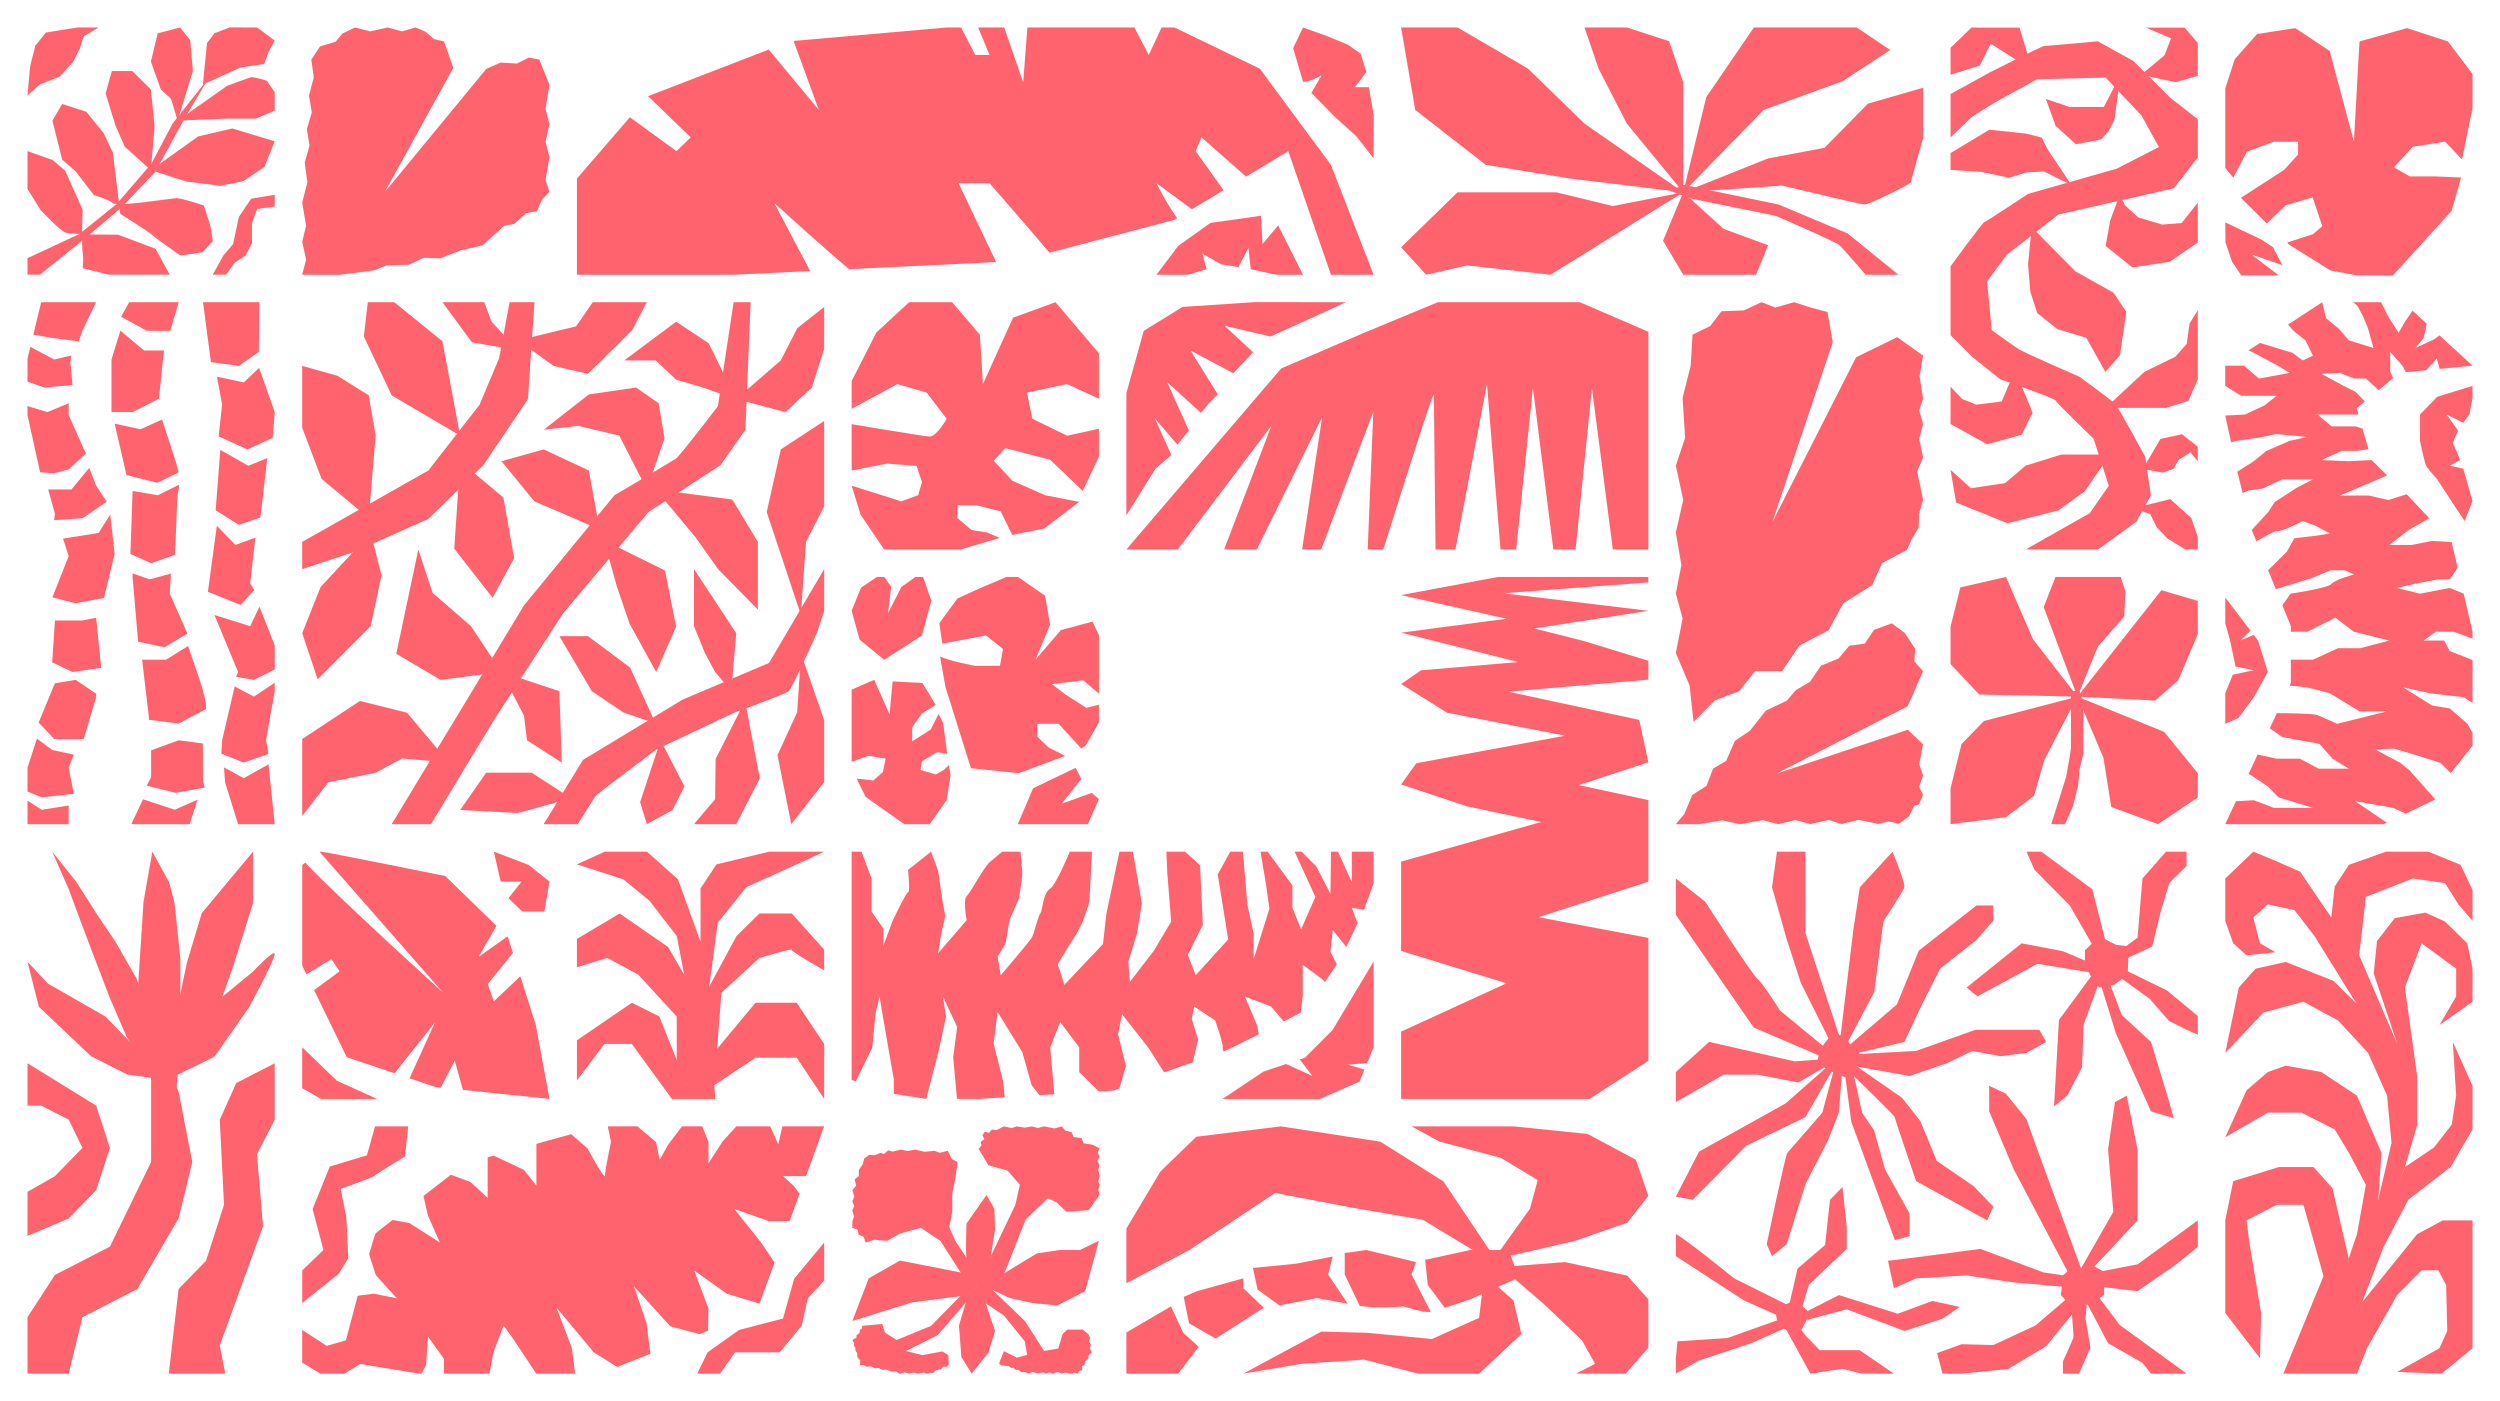 <?xml version="1.0" encoding="UTF-8"?>
<svg id="Coral" xmlns="http://www.w3.org/2000/svg" viewBox="0 0 4550 2550">
  <defs>
    <style>
      .cls-1 {
        fill: #ff646e;
        stroke-width: 0px;
      }
    </style>
  </defs>
  <path class="cls-1" d="M1942.28,793l-63.43-30.81-9.83-47.75,73.03-15.45,57.95,26.75v-82.86l-79.01-92.88-77.25,28.2-54.87,120.92-5.52-90.02-50.56-59.1h-78.19l-59.45,54.89-45.15,88.53v50.54l83.07-44.96,53.37,15.45,36.52,47.75s-18.26,32.3-30.9,32.3c-8.59,0-142.06-22.53-142.06-22.53v84.34l64.14-12.5,54.04,4.06,9.83,29.49-7.02,23.88-30.9,11.24-35.11-11.24-54.98-17.28,16.35,52.91,42.76,63.13h139.17l71.26-21.06-23.03-9.87-28.07-4.42-26.12-21.73.31-23.43h33.75l44.9,11.24,20.86,42.87,58.14-11.64,63.78-48.57-62.02-12.05-59.57-26.4-33.83-36.29,20.59-23.1,82.14,21.28,59.18,56.57,29.45-62.03v-51.06l-57.72,12.68Z"/>
  <path class="cls-1" d="M2875.27,550h-258.47s-125.49,52.08-135.59,56.29c-10.1,4.21-149.45,64.24-149.45,64.24l-281.76,329.46h93.55l170.33-225-85.96,225h59.55l118.73-240.62-36.34,240.62h34.79l94.72-250.48-10.19,250.48h28.45c36.47-116.42,91.96-291.64,91.96-281.35,0,8.76,1.58,156.96,3.05,281.35h36.21l57.38-301.01,24.71,301.01h28.6l30.36-293.99,37.12,293.99h40.58l29.73-293.63,38.06,293.63h64.62v-396.18l-124.73-53.82Z"/>
  <polygon class="cls-1" points="2101.84 761.55 2142.86 809.28 2163.89 783.67 2124.2 695.48 2185.63 751.36 2200.5 733.54 2216.52 717.94 2166.75 637.9 2244.48 679.36 2280.59 641.08 2228.78 592.95 2312.22 612.43 2449.91 550 2282.48 549.89 2152.33 558.54 2081.65 602.08 2050 715.24 2050 937.84 2103.25 852.73 2131.86 828.22 2101.84 761.55"/>
  <path class="cls-1" d="M1587.71,1906.28l5.77-61.8,7.23-30.9,15.85,92.7,10.12,57.58v26.83l59.01,9.3,21.75-83.19,14.42-66.71-5.77-36.52,25.96,55.48-7.21,55.48,6.85,75.46h40.79l46.22-2.86-2.99-29.07-17.31-68.82,7.21-57.58,44.88,73.03,17.14,60.39,14.09,18.15,27.1-1.67-7.3-85.3,18.03-46.35,34.62,46.35v44.99l35.76,35.3,26.45-1.63s4.06-1.48,10.97-3.98l11.92-40.96-14.42-57.58,7.21-36.52,47.6,60.39,29.03,45.44c18.4-6.55,36.82-13.05,52.37-18.42l9.48-41.75-11.54-37.24,4.33-22.47,38.25,25.28s15.12,42.13,13.68,49.16c-.3,1.45.4,4.23,1.68,7.72,15.16-7.07,39.42-19.19,64.12-31.73-1.04-6.4-1.92-11.42-2.33-13.21-1.44-6.32-23.08-55.48-23.08-55.48l47.6,18.26,23.2,27.21c12.56-6.47,23.42-12.09,30.91-15.97l3.59-29.49v-57.58l34.62,25.28,5.92,6.03,21.44-32.26-11.5-22.92,4.33-39.33,24.6,30.69,20.5-43.36-10.48-28.06,22.05,3.6,17.56-47.62v-58.05h-39.61v55.72s-25.14-55.72-25.14-55.72h-12.81l-1,76.79-25.49-49.63-27.02-27.16h-12.67l37.76,82.41-25.96,58.99-15.87-39.33v-40.73l-45.04-61.34h-13.01l9.3,54.88,6.92,48.82-28.85,92.47v-47.75l-11.2-51.97-8.12-96.45h-23.16l-22.7,41.44,19.03,118.22-59.14,65.3-14.42-37.21,27.41-54.77-5.09-108.14-27.28-24.82h-33.94l1.51,37.26,7.11,90.09-31.73,53.37-43.27,56.18-2.88-36.52,15.87-51.97,8.65-54.77-16.25-93.64h-24.47l-23.85,113.45-6.1,54.63-70.43,74.44s-10.35-35.11-11.79-36.52c-1.44-1.4,34.62-57.58,34.62-57.58l10.1-19.66s12.98-33.71,12.98-40.73c0-5.31,4.49-88.02,4.49-88.02h-40.39s-24.89,60.44-35.5,66.96c-13.7,8.43-13.7,39.33-18.03,44.94-4.33,5.62-11.54,37.92-15.87,44.94-4.33,7.02-56.25,68.11-56.25,68.11l-5.77-34.41s12.98-19.66,14.42-23.88c1.44-4.21,7.21-42.13,7.21-42.13l17.31-39.88s7.21-41.58,5.94-49.26c-.56-3.35-2-19.32-3.17-35.4h-33.47s-18.71,15.9-22.66,19.21c-10.1,8.43-34.62,54.77-41.83,61.8-7.21,7.02,0,43.54,0,43.54l-51.93,60.39,5.77-36.52,7.21-30.9-5.77-32.12-7.21-50.75-13.01-34.65-41.8,33.25s4.33,39.33,0,40.73-28.69,53.37-28.69,53.37l-16.03,43.54v-30.9l-21.64-30.9v-60.39l-18.27-48.7h-18.01v415.41l7.5,2.81,30.22-61.94Z"/>
  <polygon class="cls-1" points="1968.08 1417.67 1957.49 1397.46 1880.26 1434.66 1852.33 1500 1964.21 1500 1979.98 1500 2000 1454.24 1987 1443.08 1932.22 1462.75 1968.08 1417.67"/>
  <path class="cls-1" d="M1718,1401.06l-14.7,8.42-28.1-8.12,2.82-16.01,27.3-16.23,18.57,2.62-7.37-55.97c0-.2-8.26-16.41-8.26-16.41l-14.6,28.72-33.53,21.03v-25.51l17.53-24.9,25.3-15.77c-10.37-17.99-24.25-40.01-24.25-40.01l-54.04-2.73-5.73,59.93-27.78-62.91-41.15,17.94v131.34l30.36-10.93,31.41,5.13-4.83,24.27-17.42,15.53-30.59-3.56,16.56,33.53,70.35,49.55h46.35l30.77-44.12,7.02-44.77s-1.17-7.55-2.9-18.69l-9.08,8.64Z"/>
  <g>
    <path class="cls-1" d="M3686.75,1000l116.5-66.03,34.76-49.85-27.74-85.7s-67.41-64.89-68.82-69.22c-1.4-4.33-101.12-38.93-101.12-38.93l-50.56-40.38-39.76-39.84v-125.41s57.6-79.17,61.82-80.61c4.21-1.44,79.21-51.15,79.21-51.15l161.36-45.89,76.8-39.43-31.84-57.48-65.13-68.91-124.92,3.08-77.57,42.75-40.98,25.67-38.75,37.49v-79.02l71.49-39.42s94.63-47.93,98.84-47.93,97.58-8.64,97.58-8.64l64.77,35.84,67.31,67.04,50.01,39.05v69.41l-43.71,56.24-210.07,47.73-93.74,73.05-36.04,48.77,8.43,88.56s37.92,27.4,49.16,34.61c11.24,7.21,110.95,50.47,110.95,50.47,0,0,58.99,43.26,64.61,49.03,5.62,5.77,54.77,96.61,54.77,96.61l10.28,70.12-26.98,48.17-68.97,50.03-131.95.08Z"/>
    <path class="cls-1" d="M3550,278.57l70.66-42.52,67.41,7.21,28.09,7.21s8.43,18.75,12.64,24.51c4.21,5.77,41.34,62.01,41.34,62.01l-50.17-24.86-33.3,1.85-29.86,9.5-52.15-10.8-54.67-3.46v-30.66Z"/>
    <polygon class="cls-1" points="3867.48 373.76 3891.73 395.74 3935.27 408.72 3970.59 405.89 4000 368.83 4000 441.3 3948.72 476.49 3881 486.65 3832.21 447.78 3840.62 401.14 3858.02 353.92 3867.48 373.76"/>
    <polygon class="cls-1" points="3697.65 413.32 3777.14 493.76 3846.69 532.82 3869.87 567.61 3858.28 646.67 3831.79 676.93 3797.01 614.81 3744.02 598.88 3707.84 569.89 3695.16 530.97 3691.02 481.02 3697.65 413.32"/>
    <polygon class="cls-1" points="3832.21 742.36 3902.87 676.72 3959.23 649.09 3979.84 625.77 3984.89 589.06 4000 564.45 4000 690.28 3983.02 729.53 3942.41 742.36 3832.21 742.36"/>
    <path class="cls-1" d="M3657.65,696.36l-14.52,34.29-46.35,5.77-25.28-10.09-21.51-22.54v67.93l66.45,36.8,63.2-17.3s18.26-38.62,19.66-38.78c1.4-.16-25.28-62.16-25.28-62.16l-16.38,6.08Z"/>
    <polygon class="cls-1" points="3840.46 827.27 3751.46 827.27 3686.67 847.46 3649.25 879.25 3587 888.58 3550 855.07 3560.08 914.66 3653.46 952.23 3746.41 928.92 3794.17 894.16 3840.46 827.27"/>
    <polygon class="cls-1" points="3899.99 853.47 3931.89 798.91 3971.01 790.28 4000 813 4000 839.51 3986.57 823.1 3964.7 837.35 3956.29 852.89 3936.52 860.23 3899.99 853.47"/>
    <polygon class="cls-1" points="3896.83 136.06 3939.48 100.51 3951.26 69.75 3905.47 50.3 3976 50.21 4000 78.2 4000 138.08 3959.14 149.53 3896.83 136.06"/>
    <path class="cls-1" d="M3693.7,110.6l-18.26-60.39h-53.18c-1.46-.18-17.36.07-18.83.13l-15.07-.34-38.36,36.84v49.23l53.4-16.84,19.77-39.73,69.12,44.08,1.4-12.98"/>
    <polygon class="cls-1" points="3859.16 136.06 3829.01 194.67 3766.63 194.67 3723.33 179.99 3741.35 229.28 3778.1 262.44 3824.22 253.79 3837.74 238.72 3848.61 217.02 3859.16 136.06"/>
    <polygon class="cls-1" points="3882.17 925.26 3949.99 908.34 3962.78 920.03 3988.07 942.57 4000 977.32 4000 1000 3977.01 1000 3944.63 979.9 3925.37 959.88 3913.26 935.54 3882.17 925.26"/>
  </g>
  <path class="cls-1" d="M2000,1262.4v-106.39l-11.6-24.72-57.58,15.45-46.35,54.07,26.69-63.9-9.13-52.66-49.31-34.24h-20.92l-47.83,20.34-41.35,18.81-32.95,44.88,5.24,37.27,79.67-14.73,30.93,24.58-5.56,30.58h-45.58s-43.03-7.78-63.52-16.82l10,55.93,46.29,147.34,87.35,8.97,84.18-31.47-30.22-15.14-20.4-19.68v-23.48h38.79l40.86,44.81,8.05-4.89,24.24-42.42v-32.31l-22.98,5.63-37.07-23.63-25.48-19.49,56.99-6.92,28.54,24.26Z"/>
  <polygon class="cls-1" points="1666.16 1050 1640.67 1068.09 1616.13 1116.08 1621.99 1068.09 1609.19 1050 1595.97 1050 1567.06 1069.49 1550 1111.65 1564.53 1164.18 1609.19 1200.81 1678.01 1156.57 1695.04 1093.2 1680.05 1050 1666.16 1050"/>
  <polygon class="cls-1" points="3000 1059.93 3000 1050 2726.61 1050 2550 1083.06 2741.78 1126.1 2550 1151.43 2763.03 1204.89 2586.17 1220.04 2550 1244.92 2633.71 1297.17 2848.41 1338.97 2577.6 1389.09 2550 1427.61 2669.18 1467.37 2804.68 1496.07 2550 1568.18 2550 1730.69 2741.69 1789.58 2550 1877.55 2550 2000 2892.98 2000 3000 1930.77 3000 1804.26 3000 1771.61 3000 1706.97 2800 1669.32 3000 1604.62 3000 1456.15 2873.42 1428.93 3000 1387.32 2983.44 1310.23 2744.99 1258.9 3000 1236.94 3000 1202.59 2881.9 1166.44 2792.31 1143.77 3000 1111.68 2735.48 1079.71 3000 1059.93"/>
  <g>
    <path class="cls-1" d="M3733.29,1500l27.26-86.57s8.57-48.06,8.57-52.21v-94.47l4.02-9.12h11.56l3.89,13.26,3.12,21.55v78.73l-7.01,29.83-2.34,28.18-9.23,37.29-14.7,33.53h-25.15Z"/>
    <path class="cls-1" d="M3780.99,1267.88l-170.18,44.31-40.9,42.06-19.91,80.69v65.05l100.82-12.78,51.25-38.95s17.42-61.26,18.45-64.33,60.47-116.06,60.47-116.06Z"/>
    <polygon class="cls-1" points="3780.99 1267.88 3700.02 1163.34 3650.89 1050 3567.8 1069.04 3550 1140.79 3550 1208.64 3602.14 1264.03 3780.99 1267.88"/>
    <polygon class="cls-1" points="3780.99 1267.88 3719.49 1104.91 3741.02 1050 3859.91 1050 3868.11 1076.22 3866.06 1122.34 3818.32 1176.42 3780.99 1267.88"/>
    <polygon class="cls-1" points="3780.99 1267.88 3855.7 1173.12 3933.71 1074.17 4000 1093.64 4000 1154.11 3964.46 1238.16 3922.43 1275 3780.99 1267.88"/>
    <polygon class="cls-1" points="3780.99 1267.88 3938.81 1332.02 4000 1407.28 4000 1451.35 3927.56 1500 3842.49 1468.77 3828.14 1378.82 3780.99 1267.88"/>
  </g>
  <polygon class="cls-1" points="3050 1080.46 3060.1 1028.33 3050 969.18 3063.49 910.02 3050 847.38 3066.88 796.93 3062.28 724.22 3077.01 665.67 3080.43 609.02 3112.62 593.36 3133.08 566.52 3173.87 564.91 3205.79 550 3231.2 559.72 3265.09 550 3295.58 559.72 3326.07 567.84 3335.6 622.94 3225.56 950.62 3378.12 650.17 3452.87 613.68 3500 647.1 3493.6 685 3500 725.59 3492.91 747.04 3500 771.99 3492.91 798.67 3500 832.42 3489.17 858.12 3500 909.25 3492.91 934.45 3492 960.16 3479.95 979.96 3470.76 1000.83 3425.41 1024.8 3407.45 1064.93 3354.87 1097.92 3327.89 1147.22 3275 1174.73 3243.59 1221.23 3194.45 1221.23 3165.41 1257.82 3120.89 1274.68 3082.31 1313.88 3075 1247.54 3050 1188.41 3062.35 1125.48 3050 1080.46"/>
  <polygon class="cls-1" points="3050 1500 3065.62 1481.24 3079.76 1447.03 3105.82 1430.24 3117.71 1398.88 3141.53 1384.94 3157.5 1348.41 3184.9 1329.92 3213.76 1293.33 3251.84 1275.35 3268.49 1256 3294.22 1240.8 3314.07 1211.56 3346.13 1198.48 3365.6 1175.33 3393.96 1171.33 3410.78 1146.21 3442.97 1134.47 3466.69 1151.87 3485.54 1180.75 3484.11 1204.07 3500 1221.61 3471.77 1285.41 3232.33 1408.31 3472.22 1328.1 3500 1354.68 3492.92 1391.1 3500 1411.11 3492.92 1431.99 3500 1447.07 3492.54 1464.03 3483.84 1466.22 3474.55 1485.63 3455.96 1499.27 3438.04 1494.96 3417.56 1499.38 3382.83 1492.2 3351.49 1499.57 3328.08 1492.37 3294.73 1499.73 3267.32 1492.51 3236.28 1499.9 3208.47 1492.69 3165.98 1500.1 3134.64 1492.91 3091.41 1500 3050 1500"/>
  <g>
    <path class="cls-1" d="M3050,1664.99l141.73,205.07,133.23,57.22h21.75l-107.29-88.22s-31-50.07-40.53-57.22c-9.54-7.15-95.37-140.67-95.37-140.67l-53.51-42.32v66.15Z"/>
    <polygon class="cls-1" points="3234.05 1550 3225.11 1614.94 3251.34 1707.92 3277.56 1788.99 3346.71 1927.28 3349.5 1891.51 3285.91 1698.39 3285.91 1624.47 3285.91 1550 3234.05 1550"/>
    <path class="cls-1" d="M3444.46,1550l-59.61,64.94-11.92,78.68-25.14,208.54-1.09,25.13,64.38-121.6,16.69-128.75s35.76-54.84,38.15-61.99c2.38-7.15-21.46-64.94-21.46-64.94Z"/>
    <polygon class="cls-1" points="3050 1951.06 3110.66 1896.28 3266.04 1931.65 3324.96 1927.28 3346.71 1927.28 3272.79 1970.2 3198.88 1955.89 3136.89 1955.89 3050 2005.84 3050 1951.06"/>
    <polygon class="cls-1" points="3597.13 1648 3492.29 1730.05 3452.4 1828.06 3348.17 1917.16 3354.92 1922.51 3466.09 1896.28 3499.12 1825.78 3531.03 1763.1 3597.13 1710.68 3627.9 1675.35 3627.9 1648 3597.13 1648"/>
    <polygon class="cls-1" points="3050 2177.93 3092.27 2095.87 3249.6 2008.35 3336.05 1932.25 3346.71 1927.28 3285.91 2033.19 3178.38 2085.1 3080.88 2183.62 3050 2177.93"/>
    <path class="cls-1" d="M3215.35,2264.54s34.19-162.97,37.61-166.39,63.6-73.15,63.6-73.15l23.13-85.44,13.55,2.47-6.54,82.97-19.67,50.36-41.13,79.77-34.08,109.4-26.72,21.65-9.75-21.65Z"/>
    <polygon class="cls-1" points="3448.64 2256.91 3369.4 2041.93 3357.25 1951.06 3370.14 1939.56 3389.01 2025 3411.08 2057.66 3430.75 2128.16 3475.46 2208.63 3475.46 2249.76 3448.64 2256.91"/>
    <path class="cls-1" d="M3616.73,2221.15l-129.43-71.53s-39.24-114.51-39.24-116.91-87.67-87.67-87.67-87.67l16.49-5.85,84.57,58.63,33.67,42.72,29.87,72.34,66.7,45.68,36.21,37.55-11.17,25.04Z"/>
    <polygon class="cls-1" points="3711.51 1874.23 3595.27 1874.23 3487.3 1912.65 3371.97 1918.86 3370.14 1939.56 3475.46 1958.28 3543.41 1935.03 3589.91 1912.77 3641.05 1922.3 3688.26 1916.25 3724.02 1896.28 3711.51 1874.23"/>
    <polygon class="cls-1" points="3715.08 1550 3808.07 1618.51 3836.68 1731.17 3821.1 1742.05 3766.94 1648 3702.57 1582.75 3688.26 1550 3715.08 1550"/>
    <polygon class="cls-1" points="3942.19 1550 3899.27 1598.84 3890.33 1706.48 3838.88 1744.75 3829.53 1763.06 3916.98 1722.72 3933.18 1656.53 3948.3 1606.72 3979.62 1576.18 3979.62 1550 3942.19 1550"/>
    <polygon class="cls-1" points="3579.18 1797.34 3679.32 1716.86 3754.42 1731.17 3829.53 1763.06 3819.55 1772.21 3707.94 1754.21 3598.85 1813.43 3579.18 1797.34"/>
    <polygon class="cls-1" points="4000 1849.19 3943.98 1802.7 3862.85 1763.06 3855.12 1776.46 3912.34 1817.83 3947.55 1858.14 3979.74 1874.23 4000 1883.17 4000 1849.19"/>
    <polygon class="cls-1" points="3738.33 2013.71 3747.27 1856.35 3814.52 1765.15 3829.53 1763.06 3791.98 1865.29 3789.39 1942.33 3762.47 1994.04 3738.33 2013.71"/>
    <path class="cls-1" d="M3956.03,2035.12c0-5.36-41.27-138.84-41.27-138.84l-53.05-48.88-32.19-84.35-8.15,22.2,29.49,95.21,63.9,142.19,41.27,12.47Z"/>
    <polygon class="cls-1" points="3767.68 2323.09 3665.01 2128.16 3620.31 2022.65 3620.31 1976.16 3650.71 1990.46 3688.26 2036.96 3713.29 2106.74 3791.42 2318.83 3767.68 2323.09"/>
    <polygon class="cls-1" points="3849.2 2005.84 3836.68 2092.1 3846.21 2205.6 3783.93 2314.67 3798.72 2318.83 3890.33 2221.15 3890.33 2092.1 3870.66 1994.04 3849.2 2005.84"/>
    <polygon class="cls-1" points="4000 2221.15 3890.33 2301.08 3816.99 2315.18 3821.86 2341.97 3890.33 2349.9 3960.07 2301.62 4000 2269.43 4000 2221.15"/>
    <polygon class="cls-1" points="3979.74 2500 3857.78 2411.37 3816.99 2357.05 3783.93 2344.53 3836.68 2444.68 3899.27 2480.44 3914.77 2500 3979.74 2500"/>
    <polygon class="cls-1" points="3570.24 2500 3654.73 2491.64 3724.02 2450.04 3783.93 2376.51 3783.93 2344.53 3704.35 2412.49 3627.9 2447.94 3570.24 2446.46 3525.53 2462.56 3535.37 2500 3570.24 2500"/>
    <path class="cls-1" d="M3436.12,2294.46c7.15,0,168.09-21.46,168.09-21.46l114.76,42.78,48.7,7.31,16.25,21.44-120.71-10.73-84.05-12.52-91.87,5.36-40.46,17.88-10.73-50.07Z"/>
    <path class="cls-1" d="M3754.51,2477.73s18.29-39.62,19.14-43.86-5.37-70.59-5.37-70.59l32.27-18.74-4.95,55.1,9,53.18-20.67,47.19h-29.42v-22.27Z"/>
    <path class="cls-1" d="M3050,2246.18c8.8,1.79,106.33,80.57,106.33,80.57l106.33,52.96-16.71,19.1-71.84-31.88-124.11-80.74v-40.01Z"/>
    <polygon class="cls-1" points="3052.96 2441.2 3144.28 2435.11 3245.95 2398.81 3256.24 2413.8 3188.11 2444.24 3091.32 2476.51 3050 2500 3050 2472.29 3052.96 2441.2"/>
    <polygon class="cls-1" points="3330.61 2183.62 3321.67 2265.85 3271.6 2308.77 3256.24 2375.35 3273.34 2401.02 3292.21 2338.31 3361.01 2273.01 3361.01 2231.88 3353.25 2160.35 3330.61 2183.62"/>
    <polygon class="cls-1" points="3516.59 2367.78 3454 2391.03 3346.71 2357.05 3262.66 2399.97 3268.39 2407.46 3361.01 2383.02 3466.09 2422.27 3535.37 2399.97 3566.66 2378.51 3516.59 2367.78"/>
    <polygon class="cls-1" points="3446.85 2500 3384.26 2457.19 3311.84 2457.19 3285.91 2430.37 3268.39 2407.46 3249.23 2416.97 3294.85 2500 3353.25 2491.17 3388.13 2500 3446.85 2500"/>
  </g>
  <path class="cls-1" d="M2293.04,2092.62c1.93,0,1.93-3,0-3s-1.93,3,0,3h0Z"/>
  <g>
    <path class="cls-1" d="M2422.32,300l-129.46-175-155.36-75h-23.34l-23.39,50-26.2-50h-194.75l-7.62,100-34.52-100h-47.49l20.71,50h-25.89l-25.89-50h-25.89l-278.89,24.48,45.85,125.52-91.02-109.85-219.7,84.85,77.68,75-25.89,25-84.98-61.54-96.27,111.54v175h284.82l139.68-6.74-65.28-123.68s98.53,89.57,136.27,120.26l267.55-12.92-68.52-143.48h56.37s71.97,82.26,109.09,126.48l227.51-59.91,5.02-3.03c-19.17-25.78-37.72-63.54-37.72-63.54l64.45,47.41,57.59-34.75-50.69-71.09,10.53-25.14,81.08,71.54,76.88-46.39,77.68,225h77.68l-77.68-200Z"/>
    <path class="cls-1" d="M2466.07,158.71l20.52-27.46-10-33.43-23.81-16.6-37.03-15.32-44.25-15.89-17.92,37.6,17.92,61.3c13.25.08,33.92-11.98,33.92-11.98l-18.77,32.21,43.15,43.91,38.02,34.18,32.18,41.04v-79.34l-8.55-50.2h-25.38Z"/>
    <polygon class="cls-1" points="2326.25 410.24 2297.81 444.11 2294.9 392.69 2203.06 405.71 2144.57 447.25 2104.8 500 2162.31 500 2196.11 489.88 2188.2 461.58 2223.48 481.69 2224.85 481.27 2253.88 486.24 2272.08 451.2 2276.36 490.09 2277.92 490.35 2322.38 500 2371.5 500 2326.25 410.24"/>
  </g>
  <polygon class="cls-1" points="700 350 885.01 125.41 911.02 113.89 940.71 115.65 962.63 104.73 981.58 108.5 1000 154.25 992.91 198.33 1000 225.66 992.91 258.04 1000 285.7 992.91 327.68 1000 348.87 986.01 363.71 977.45 384.25 957.69 387.95 936.02 407.38 917.69 410.72 879 446.21 839.27 455.36 801.1 470.18 771.25 469.15 743.78 481.8 703.47 482.89 680.53 492.07 619.04 500 550 500 557.09 472.49 550 440.08 557.09 410.72 550 368.6 559.43 331.76 554.63 295.73 563.32 264.75 558.47 235.18 567.51 204.51 562.34 174.25 571.07 140.59 566.52 108.5 582.57 84.41 611.06 75.77 622.88 61.18 646.14 50 673.53 57.09 705.4 50 731.54 57.09 756.26 50 774.43 57.67 789.84 71.09 808.15 75.51 825 123.58 700 350"/>
  <g>
    <polygon class="cls-1" points="550 986.22 779.63 856.29 872.62 736.89 908.39 651.94 927.46 550 972.76 550 960.84 726.35 879.78 846.57 779.63 944.32 646.11 1003.93 550 1035.73 550 986.22"/>
    <path class="cls-1" d="M712.87,1500l240.82-398.31,164.52-200.28s104.91-61.99,112.06-66.76c7.15-4.77,76.3-95.37,76.3-95.37l28.61-189.27h31l-9.54,232.19-45.3,64.38-131.14,85.39-155.2,184.04-126.15,194.77-114.45,189.24h-71.53Z"/>
    <path class="cls-1" d="M1500,1035.72l-100.45,170.87-157.36,66.76-181.21,109.68-71.53,116.97h61.99l33.38-52.78,109.68-83.26,143.06-67.51s90.6-32.5,97.76-38.52,52.45-108.55,52.45-108.55l12.23-37.41v-76.23Z"/>
    <polygon class="cls-1" points="671.15 943.13 683.67 792.86 671.15 719.6 613.92 683.84 550 665.95 550 778.61 585.31 871.6 671.15 943.13"/>
    <polygon class="cls-1" points="674.72 969.95 583.52 1068.31 550 1152.35 578.16 1236.4 674.72 1139.5 694.4 1046.85 674.72 969.95"/>
    <polygon class="cls-1" points="837.45 792.86 712.87 719.6 662.21 612.31 669.36 550 717.61 550 805.27 621.25 837.45 792.86"/>
    <polygon class="cls-1" points="837.45 839.41 826.72 998.57 896.47 1087.98 935.81 1015.85 916.14 905.58 837.45 839.41"/>
    <polygon class="cls-1" points="805.26 550 858.91 623.04 942.96 637.87 894.68 585.48 881.27 550 805.26 550"/>
    <polygon class="cls-1" points="942.96 619.46 1048.46 593.94 1078.86 550 1177.22 550 1150.39 601.16 1069.92 680.26 1007.34 665.95 942.96 619.46"/>
    <polygon class="cls-1" points="1091.38 963.69 1071.71 856.29 989.45 817.95 912.56 839.41 972.76 912.73 1018.06 931.95 1091.38 963.69"/>
    <polygon class="cls-1" points="1177.22 890.82 1127.15 792.86 1052.04 775.04 989.45 782.19 1071.71 717.81 1157.55 705.3 1198.68 733.91 1209.41 798.06 1177.22 890.82"/>
    <polygon class="cls-1" points="1099.43 983.37 1210.3 1038.41 1230.57 1140.73 1194.21 1222.99 1145.92 1135.36 1122.68 1067.41 1099.43 983.37"/>
    <polygon class="cls-1" points="1193.31 890.82 1332.79 909.15 1379.29 986.22 1379.29 1109.44 1306.86 1035.72 1266.63 978.89 1193.31 890.82"/>
    <polygon class="cls-1" points="1331.01 1257.93 1339.95 1152.35 1263.05 1035.73 1263.05 1139.5 1282.72 1188.12 1301.5 1222.99 1331.01 1257.93"/>
    <polygon class="cls-1" points="1356.04 1275.74 1382.86 1417.01 1339.95 1500 1263.05 1500 1301.5 1454.56 1302.39 1381.25 1356.04 1275.74"/>
    <polygon class="cls-1" points="1202.25 1347.27 1245.77 1431.32 1224.01 1474.23 1177.22 1500 1165 1459.93 1202.25 1347.27"/>
    <polygon class="cls-1" points="1193.31 1316.87 1146.82 1214.94 1069.92 1157.72 1018.06 1157.72 1077.08 1257.93 1134.3 1296.45 1193.31 1316.87"/>
    <polygon class="cls-1" points="1457.97 1189.91 1500 1310.76 1500 1423.64 1440.09 1500 1415.05 1374.09 1450.82 1296.45 1457.97 1189.91"/>
    <polygon class="cls-1" points="1457.53 1118.71 1395.38 931.95 1421.01 817.95 1500 766.1 1500 921.67 1466.91 986.22 1457.53 1118.71"/>
    <polygon class="cls-1" points="1339.95 726.35 1429.36 750 1477.64 705.3 1500 634.58 1500 558.66 1451.01 597.27 1421.01 655.92 1339.95 726.35"/>
    <polygon class="cls-1" points="1339.95 726.35 1289.88 624.82 1230.57 585.48 1136.09 655.92 1193.31 655.92 1230.57 690.99 1279.15 705.3 1339.95 726.35"/>
    <polygon class="cls-1" points="912.56 1222.99 857.12 1139.5 787.38 1079.04 761.38 1000.13 721.22 1189.91 801.69 1237.29 912.56 1222.99"/>
    <polygon class="cls-1" points="912.56 1222.99 1018.06 1257.93 1022.39 1387.87 959.05 1347.27 953.69 1302.56 912.56 1222.99"/>
    <polygon class="cls-1" points="1039.52 1452.78 967.47 1406.28 884.84 1406.28 837.45 1474.23 942.96 1479.6 1039.52 1452.78"/>
    <polygon class="cls-1" points="816.89 1387.87 740.89 1297.2 655.05 1275.74 550 1344.95 550 1484.96 597.83 1423.64 683.67 1406.28 731.95 1380.35 816.89 1387.87"/>
  </g>
  <g>
    <polygon class="cls-1" points="2550 50 2575.68 200 2704.05 300 2858.11 325 3063.51 350 2883.78 225 2781.08 125 2652.7 50 2550 50"/>
    <polygon class="cls-1" points="2883.78 50 2909.46 125 2960.81 225 3063.51 350 3063.51 150 3037.84 75 2960.81 50 2883.78 50"/>
    <polygon class="cls-1" points="2595.6 500 2550 450 2652.7 350 2832.43 350 2935.14 375 3063.51 350 2822 500 2670.17 483.06 2595.6 500"/>
    <polygon class="cls-1" points="3192.1 50 3105.34 176.82 3063.51 350 3209.72 200 3353.42 147.78 3440.19 91.02 3379.18 50 3192.1 50"/>
    <polygon class="cls-1" points="3196.16 500 3217.86 446.35 3136.9 416.5 3063.51 350 3026.71 438.18 3063.51 500 3146 500 3196.16 500"/>
    <path class="cls-1" d="M3500,159.66l-100.48,29.04-78.96,80.32-102.7,19.23-154.34,61.74,180.1-12.14,84.05,19.8s59.65,14.52,66.43,14.52,84.05-36.96,84.05-40.92,21.86-79.2,21.86-79.2v-92.4Z"/>
    <path class="cls-1" d="M3455.1,500l-92.19-75-126.08-52.82-172.17-35.64-26.83,10.34,40.38,14.74,153.19,31.08s109.81,47.3,116.59,53.65c6.78,6.35,47.45,53.65,47.45,53.65h59.65Z"/>
  </g>
  <polygon class="cls-1" points="550 1906.03 613.21 1967.02 686.16 2000 584.2 2000 550 1980.57 550 1906.03"/>
  <path class="cls-1" d="M791.62,1860.85l-46.27,101.72,46.75,15.74,10.19,1.06,25.33-48.95,14.88,53.14,157.5,16.43-24.78-134.63-28.2-88.61-48.25,45.69-11.01-31.62,45.77-56.47-9.34-29.36-.67-.65-52.49,37.19,32.53-56.58-93.3-90.64s-219.25-44.31-226.06-44.31l-1.78,1.26,224.03,255.38s-191.81-173.88-250.73-236.51l-5.71,4.04v183.47l7.63,15.65,45.52-27.63,14.93,22.23-46.51,34.04,59.53,122.18,86.89,29.26,73.63-92.51Z"/>
  <polygon class="cls-1" points="962.09 1574.16 898.77 1550 911.23 1604.47 949.39 1604.47 925.3 1634.75 950.44 1658.94 990.82 1658.94 1000 1604.47 962.09 1574.16"/>
  <g>
    <path class="cls-1" d="M766.86,2500l8.47-15,3.48-52.64,29.14,40.78v26.85h83.02l7.02-38.71,18.64-48.62,17.9,24.9,41.41,62.43h70.78l-6.06-47.18-27.84-72.85,67.86,81.32,42.53,26.62,60.59-24.14-7.43-56.7-22.62-66.07,66.12,72.85,53.15,14.39,15.56-6.2.88-40.38-26.1-69.46,59.16,42.35,59.81,18.1,27.37-75.05-24.54-36.22-48.72-60.99,62.64,22.02h38.04l18.18-49.86-10.98-14.51-19.21-17.46h41.85l33.03-90.58h-76.12l-7.4,32.79-8.7-19.62-6.15-13.17h-61.55l-25.04,27.57-25.58,39.81v-38.96l-11.33-28.42h-36.86l-24.88,32.79-15.66,27.82-6.96-32.19-33.56-28.42h-54l5.78,28.42s-10.87,50.82-10.87,60.99-31.65-49.13-31.65-49.13l-29.87-26.03-63.33,17.52v76.27l-22.62-28.8-55.12-25.97-10.99,3.04v73.75l-31.32-28.8-35.51-13.21c-13.92,10.74-31.78,24.53-49.99,38.61l8.07,35.58,21.75,49.13-55.68-35.58-30.56-5.37c-16.94,13.2-28.96,22.67-30.34,24.01-1.3,1.27-5.96,16.41-12.21,38.4l12.21,37.83,38.28,42.35-41.76-8.47-29.4,3.71c-15.76,58.76-31.18,118.27-31.18,118.27l142.36,23.47h4.58Z"/>
    <path class="cls-1" d="M682.59,2050l-14.81,52.7-67.54,20.33-31.32,77.36,19.72,74.61-38.64,37.2v59.29l66.3-53.08,17.58-28.24-3.48-74.54-10.47-51.95s61.51-21.46,62.67-24.28,54.46-34.45,54.46-34.45l5.86-54.96h-60.32Z"/>
    <polygon class="cls-1" points="1500 2261.38 1445.31 2327.36 1425.12 2399.73 1345.05 2420.5 1287.73 2461.29 1268.92 2500 1310.51 2500 1337.74 2461.29 1419.15 2461.29 1459.08 2412.67 1470.19 2363.03 1500 2330.84 1500 2261.38"/>
    <polygon class="cls-1" points="654.75 2432.36 594.44 2449.43 550 2420.5 550 2479.92 582.84 2500 626.92 2500 709.27 2449.43 709.27 2416.68 654.75 2432.36"/>
  </g>
  <g>
    <polygon class="cls-1" points="1222.76 2000 1150 1900 1100 1900 1050 1966.37 1050 1893.3 1150 1825 1200 1850 1250 1975 1375 1825 1450 1825 1500 1900 1500 2000 1450 1925 1375 1925 1300 1975 1301.82 2000 1222.76 2000"/>
    <path class="cls-1" d="M1050,1760.34l55.19-16.94,56.47,30.49,70.02,76.25v102.48l18.31,22.38h50l13-168.22,69.17-63.39s60.5-18.07,58.91-14.68c-1.59,3.39,58.91,37.21,58.91,37.21v-37.64l-58.91-65.72h-58.91l-41.71,41.02-65.46,121.42-59.13-101.51-88.09-60.92-77.78,46.25v51.52Z"/>
    <polygon class="cls-1" points="1050 1573.13 1134.56 1600.46 1181.99 1639.36 1231.69 1703.58 1263.31 1867.91 1283.64 1850.14 1306.23 1679.37 1358.18 1614.64 1449.99 1573.13 1500 1550 1399.99 1550 1303.97 1573.13 1275 1616.9 1275 1714.03 1233.94 1600.46 1177.47 1550 1100.67 1550 1050 1573.13"/>
  </g>
  <polygon class="cls-1" points="2050 2335.36 2164.77 2275 2320.76 2171.22 2458.81 2197.57 2589.88 2220.16 2731.39 2305.99 2627 2150.13 2512.16 2077.85 2331.14 2050 2177.38 2068.82 2111.99 2132.06 2050 2235.97 2050 2335.36"/>
  <polygon class="cls-1" points="2731.39 2305.99 2810.27 2373.76 2878.99 2439.26 2903.06 2482.18 2868.27 2500 2958.74 2500 3000 2452.82 3000 2364.72 2961.56 2321.67 2848.3 2296.96 2731.39 2305.99"/>
  <polygon class="cls-1" points="2718.2 2292.44 2784.5 2199.83 2798.67 2147.88 2731.39 2107.22 2620.04 2077.85 2569 2050 2754.59 2050 2889.43 2063.79 2977.3 2110.8 3000 2176.31 2961.78 2225.25 2865.7 2258.56 2718.2 2292.44"/>
  <polygon class="cls-1" points="2701.24 2319.55 2691.96 2398.48 2606.12 2437 2488.39 2425.71 2404.92 2423.45 2262.74 2500 2368.33 2482.18 2482.61 2474.47 2580.6 2500 2691.96 2500 2768.92 2427.97 2754.59 2366.98 2701.24 2319.55"/>
  <g>
    <polygon class="cls-1" points="2153.46 2425.71 2131.22 2377.55 2050 2425 2050 2500 2144.47 2500 2181.81 2451.14 2153.46 2425.71"/>
    <polygon class="cls-1" points="2262.74 2344.39 2262.74 2326.53 2178.38 2350 2154.31 2360.37 2164.04 2408.4 2212.3 2436.13 2299.61 2380.53 2300.4 2380.39 2262.74 2344.39"/>
    <path class="cls-1" d="M2569,2319.55l8.19-22.47-90.71-22.08-39.09,5.49v39.06l27.2,57.02c27.49,4.86,74.74,2.13,78.27.98,1.96-.64,40.24,13.29,51.04,9.87l-34.9-67.88Z"/>
    <polygon class="cls-1" points="2417.1 2319.55 2425.58 2286.86 2358.11 2300 2280.35 2307.59 2288.69 2346.85 2328.45 2375.79 2396.61 2362.46 2452.82 2372.75 2417.1 2319.55"/>
    <path class="cls-1" d="M2675.72,2275l-81.91,17.87,4.77,45.98,30.93,41.26c19.9-6.29,46.22-15.39,46.22-15.39l88.48-39.43-18.4-50.29h-70.08Z"/>
  </g>
  <polygon class="cls-1" points="3367.57 1902.18 3383.78 1909.46 3383.78 1935.14 3358.11 1960.81 3330.98 1949.17 3306.76 1935.14 3312.58 1909.46 3332.43 1883.78 3358.11 1883.78 3367.57 1902.18"/>
  <polygon class="cls-1" points="3820.27 1704.05 3794.59 1729.73 3794.59 1755.41 3804.6 1775.26 3820.27 1797.34 3847.71 1792.24 3872.45 1774.09 3874.24 1722.23 3851.87 1719.78 3820.27 1704.05"/>
  <polygon class="cls-1" points="3768.92 2308.77 3783.93 2314.67 3804.6 2301.08 3829.53 2314.67 3829.53 2330.91 3829.53 2357.05 3804.6 2373.23 3779.13 2377.27 3762.47 2370.25 3751 2357.05 3754.51 2321.07 3768.92 2308.77"/>
  <polygon class="cls-1" points="3294.36 2389.66 3272.86 2431.92 3236.18 2412.31 3230.35 2382.59 3267.8 2366.14 3294.36 2389.66"/>
  <polygon class="cls-1" points="1804.28 2361.74 1760.82 2323.78 1757.87 2271.61 1759.03 2226.91 1795.58 2174.8 1809.79 2200.29 1810.97 2237.85 1800.84 2301.94 1793.49 2313.62 1804.28 2361.74"/>
  <polygon class="cls-1" points="1975 2350 1924.03 2376.01 1878.7 2371.37 1837.67 2362.4 1802.22 2345.9 1780.88 2334.9 1792.44 2318.23 1803.94 2319.35 1814.5 2325.29 1886.91 2281.25 1928.52 2275 1965.53 2275 2000 2258.09 1975 2350"/>
  <polygon class="cls-1" points="1788.3 2354.26 1766.55 2339.75 1745.32 2412.65 1749.66 2469.67 1768.47 2500 1798.99 2461.59 1810.97 2422.56 1788.3 2354.26"/>
  <polygon class="cls-1" points="1760.1 2318.22 1637.98 2294.23 1581.09 2326.51 1551.28 2404.15 1659.89 2370.33 1770.36 2356.05 1782.23 2330.26 1760.1 2318.22"/>
  <polyline class="cls-1" points="1756.35 2328.27 1711.41 2258.36 1676 2234.7 1637.87 2244.93 1614.72 2258.36 1591 2256.24 1575.72 2261.43 1571.52 2250.79 1562.86 2247.36 1560.5 2237.76 1551.28 2234.7 1551.28 2223.22 1554.29 2213.83 1551.28 2203.22 1554.57 2195.04 1551.28 2186.56 1554.86 2177.47 1551.28 2166.02 1558.25 2157.78 1555.42 2146.27 1563.05 2140.51 1562.97 2129.49 1570.25 2118.89 1572.93 2108.39 1582.03 2101.72 1591.56 2102.64 1602.58 2098.14 1609.07 2100.21 1616.63 2093.46 1624.59 2095.97 1638.99 2092.29 1652.26 2094.76 1665.34 2092.29 1683.04 2096.27 1700.55 2094.42 1710.43 2098.09 1725.03 2094.42 1732.17 2109.3 1742.73 2114.87 1738.65 2145.56 1733.2 2171.87 1733.2 2204.01 1727.75 2233.24 1738.65 2258.36 1768.61 2303.38"/>
  <polygon class="cls-1" points="1765.74 2340.37 1694.62 2413 1631.94 2438.77 1610.76 2425.5 1605.68 2409.62 1569.26 2413 1568.79 2417.8 1564.96 2420.18 1564.27 2426.09 1559.09 2429.98 1558.43 2435.12 1554 2436.6 1551.28 2440.13 1554.48 2443.59 1553.94 2448.8 1556.93 2453.19 1556.81 2458.19 1560.13 2462.6 1560.31 2469.63 1565.59 2476.35 1565.02 2485 1571.61 2484.44 1577.27 2487.39 1585.54 2486.89 1592.42 2490.33 1598.72 2489.71 1607.02 2493.17 1613.77 2492.72 1621.48 2495.99 1631.09 2496.11 1636.93 2500 1646.53 2497.62 1654.43 2500 1662.15 2497.99 1671.94 2500 1681.35 2497.8 1687 2500 1692.46 2498.56 1698.6 2498.59 1703.56 2494.04 1713.18 2492 1716.55 2487.07 1722.54 2487.78 1726.72 2483.72 1725.96 2466.37 1714.95 2459.59 1678.53 2466.37 1648.88 2458.75 1706.48 2429.98 1776.28 2349.19 1765.74 2340.37"/>
  <polygon class="cls-1" points="1770.36 2356.05 1827.75 2394.86 1865.23 2441.48 1869.35 2465.87 1850.66 2470.92 1827.15 2459.03 1818.38 2480.97 1821.59 2485 1829.46 2485.47 1835.33 2485.76 1840.34 2489.89 1844.55 2488.96 1847.3 2492.72 1854.15 2493.47 1858.28 2497.18 1866.01 2497.24 1871.66 2500 1879.56 2496.86 1887.84 2500 1898.2 2497.43 1903.84 2500 1908.93 2497.62 1916.27 2500 1924.17 2497.05 1932.64 2500 1939.42 2497.99 1949.4 2500 1955.42 2497.99 1961.16 2500 1963.47 2496.12 1969.92 2492.72 1969.03 2486.81 1974.06 2483.87 1974.88 2477.03 1980.64 2473.71 1981.2 2466.44 1987.04 2461.29 1983.28 2453.78 1985.73 2447.36 1981.95 2441.34 1984.11 2434.56 1980.52 2428.03 1970.48 2419.87 1942.51 2419.87 1933.9 2428.03 1926.01 2454.39 1900.19 2458.69 1865.23 2404.15 1824.88 2365.45 1783.1 2325.29 1770.36 2356.05"/>
  <polyline class="cls-1" points="1782.23 2330.26 1847.98 2192.68 1856.15 2156.25 1833.57 2130.38 1798.95 2120.85 1781.25 2091.12 1786.39 2084.63 1784.9 2077.86 1791.66 2073.33 1788.05 2066.37 1792.41 2059.41 1800.05 2061.95 1805.21 2055.64 1813.93 2056.84 1827.04 2050 1841.53 2053.09 1849.92 2050 1865.32 2052.28 1877.87 2050 1888.95 2053.01 1900.46 2050 1919.13 2053.73 1932.41 2050 1938.29 2057.25 1950.49 2060.71 1953.92 2069.49 1968.28 2071.24 1972.23 2080.64 1989.11 2083.57 2001.28 2090.22 1997.92 2097.61 2001.28 2105.13 1996.83 2113.13 2001.28 2119.55 1998.77 2128.76 2001.28 2140.45 1998.89 2149.73 2001.28 2156.64 1999.13 2165.73 2001.28 2174.46 1981.44 2202.56 1940.58 2205.28 1922.88 2188.27 1907.22 2180.77 1867.04 2218.9 1821.81 2333"/>
  <polygon class="cls-1" points="4455.23 75.41 4380.68 51.18 4294.28 75.41 4284.12 257.81 4240.07 92.8 4177.39 51.18 4107.93 61.86 4067.27 107.6 4050 160.84 4050 305.81 4064.57 323.36 4089.3 276.18 4138.43 257.81 4182.47 257.81 4182.47 281.26 4157.06 309.2 4078.42 360.03 4125.53 406.81 4160.45 373.36 4209 359.18 4226.52 411.54 4209.58 426.18 4162.61 441.41 4165.37 444.73 4241.21 492.16 4289.2 501.18 4355.27 501.18 4462 383.74 4479.12 323.13 4433.2 321.06 4385.77 321.06 4356.97 304.49 4390.85 267.1 4450.14 257.81 4480.92 290.42 4500 196.26 4500 134.72 4455.23 75.41"/>
  <polygon class="cls-1" points="4097.77 463.36 4153.97 482.47 4136.73 449.81 4116.24 436.26 4050 404.76 4050.33 441.34 4062.19 476.18 4079.13 501.18 4147.35 501.18 4097.77 463.36"/>
  <path class="cls-1" d="M4319.7,1480.71l-33.88-22.62,69.46,12.18,23.14,10.56,53.97-25.81-46.62-52.61-16.94-13.92-45.74-24.36,33.88-1.74,44.05,13.14,40.66,12.95,18.74,18.48,39.59-49.73v-23.3l-9.2-16.66-32.19-27.96-32.19-5.22-52.52-33.02,47.44,10.53,62.68,7.31,15.97,10.67v-78.39l-41.39-16.27-10.16-19.14h-37.27l22.02-16.06h32.19l34.61,12.62v-12.62l-16.13-69.26h0l-25.25-10.37-54.21,10.37-42.35-10.37,32.19-7.44,42.35-8.22h22.02l14.3-20.99-10.91-46.86-35.58-2.12-37.27,7.34h-40.49l35.41-27.42,37.15-21.18h0s-38.84-41.32-38.84-41.32l-2.4-2.34-33.18,10.48-35.58-8.14h-52.52l69.46-29.53,16.57-7.23-28.43-27.76-41.31,2.01-50.17-2.01,37.27-16.74h28.8l19.65-3.33-10.66-37.13c-5.46-1.94-12.37-4.12-12.37-4.12h-44.05l-25.41-21.61h74.44l-3.29-11.45,14.85-12.27s-16.54-17.31-16.54-17.31l-22.02-11.07-40.66-21.99,33.88-1.74,25.41,10.38h22.02l22.84,21.14,26.45-21.85-5.25-12.27v-35.67l22.02,25.12,6.6,12,37.3-3.69,18.78-21.25,5.26,18.87,59.85-5.93-60.11-55.04-10.07,7.3-33.88,15.66,15.25-18.27,5.61-25.84-26.04-23.84-13.45,19.85-11.86,20.27-18.64-29.07-13.18-26.47h-50.83l8.1,7.15,10.16,19.33,8.47,20.37,10.16,36.54-44.7-13.92-17.99-20.88-23.72-19.73-6.78-28.85-62.29,40.74,9.77,11.32,22.02,17.4,13.55,27.84-18.64,8.7-18.64-13.92-59.16-17.93h0l-20.78,13.59,9.61,4.34,43.22,23.38,22.02,13.16-55.91,10.38-27.11-23.53h-34.21v36.89l29.13,18.03h64.38l-22.02,17.4-35.58,16.67-35.91,1.9,10.61,48.55,10.05-2.51,47.44-7.18,23.72-5.22,57.6,5.22-32.19,7.18-42.35,18.25-22.89,18.75-29.99,19.03,9.61,38.78,11.08-4.56,25.41-3.48,35.87-16.79h55.61l-28.8,15.05-40.66,26.1-11.86,18.44-30,32.44,8.44,20.78c17.28-10.15,35.86-20.33,38.5-18.85,5.08,2.86,45.74-18.02,45.74-18.02l23.72,8.7,25.44,13.67-20.35,3.73-44.05,5.22-13.55,24.36-34.1,33.73,14,34.46,64.15-19.47,35.58-14.86h25.41s17.11,7.7,17.11,7.7c0,0-35.74,9.68-40.82,17.12-5.08,7.44-74.54,17.8-74.54,17.8l-14.95,21.07,15.45,38.03v10.17h30l50.82-25.69,33.88,25.69,64.38,16.06-52.52,13.92h-40.66l-45.74,20.88h-40.16v42.46l-2.26,4.86,32.26,3.17,40.66,10.53,54.21,32.93h50.82l-91.48,22.74s-27.11-12.3-35.58-15.78c-8.47-3.48-64.08-3.48-64.08-3.48h-10.1l-12.85,27.65,22.95,15.85,67.47,12.18,23.72,27.11,29.84,18.13h-55.26l-33.88-18.13h-42.35l-34.57-7.62-16.37,35.22c.28-.61,35.7,23.59,35.7,23.59l18.64,19.14,62.68,19.14h-71.15l-36.44-13.92-32.6,1.94-19.38,41.71h288.33l5.73-2.74-24.36-16.55Z"/>
  <path class="cls-1" d="M4458.61,847.39l18.72-9.98c-4.31-12.81-13.25-30.92-13.25-30.92,0,0,5.63-14.14,9.64-23.01l-21.04-29.03,30.4,15,11.1-15,5.81-29.75v-22.35l-64.26,19.77-31.34,32.33v47.93s8.47,41.53,11.86,46.75c3.39,5.22,19.48,23.23,19.48,23.23l31.34,48.12,18.64,27.83,14.28-36.44s-11.96-42.57-16.72-58.84l-24.67-5.63Z"/>
  <polygon class="cls-1" points="4109.63 1165.79 4101.67 1155.34 4077.44 1165.79 4095.93 1147.8 4050 1087.49 4050 1134.47 4058.8 1165.79 4068.64 1213.03 4101.98 1219.73 4063.55 1227.96 4050 1261.61 4050 1317.28 4074.05 1306.72 4101.98 1268.92 4127.44 1223.03 4109.63 1165.79"/>
  <g>
    <path class="cls-1" d="M150.39,381.76l-31.62-70.93-22.59-19.36-46.18-16.53v69.06l23.59,37.77s33.88,36.75,45.18,41.27c11.29,4.52,95.85,4,95.85,4l68.59,25.71,25.72,47.13h-111.11l-47.44-11.71s2.26-16.2,0-29.37,0-77.02,0-77.02Z"/>
    <path class="cls-1" d="M95.36,219.51l17.82,71.21,24.44,21.04,33.41,43.49s26.08,7.11,34.47,14.44c8.39,7.34,106.91-8.99,116.33-8.99s49.14,13.25,49.14,13.25l11.75,36.21,4.6,28.55-18.06,20.07-40.83,6.42s-44.53-30.94-50.22-36.69c-5.69-5.75-59.26-39.15-59.26-39.15l-13.43-111.38-16.79-35.36-31.42-39.05-44.11-14.27-17.82,30.2Z"/>
    <polygon class="cls-1" points="192.25 170.01 210.25 228.83 227.19 267.22 274.59 309.72 360.46 248.34 422.73 233.78 500 257.15 481.19 303.91 443 329.62 400.91 338.19 339.33 330.4 274.59 309.72 281.4 229.96 274.62 162.87 240.81 129.36 203.54 129.36 192.25 170.01"/>
    <path class="cls-1" d="M287.05,60.59l-12.42,51.45,18.07,50.81,18.61,17.06,12.03,39.6,90.21-63.43s37.27-13.84,42.92-15.39,29.36,6.35,29.36,6.35l14.18,20.98v33.21l-34.51,14.68h-53.08l-89.08,3.59,27.69-90.14-4.9-56.35-18.42-23.01-40.66,10.59Z"/>
    <polygon class="cls-1" points="390.16 60.59 376.75 78.28 369.25 153.84 437.87 122.76 480.76 116.33 488.8 94.42 500 73.99 467.89 50 418.03 49.87 390.16 60.59"/>
    <polygon class="cls-1" points="381.42 139.49 314.39 224.43 275.61 297.77 212.24 371.39 144.34 425.88 50 469.88 50 499.87 72.76 499.87 156.16 432.67 221.63 377.16 283.01 312.41 336.21 215.08 381.42 139.49"/>
    <path class="cls-1" d="M141.35,50c-2.34,0-57.68,9.23-57.68,9.23l-19.49,24.16-9.35,37.4-4.83,52.99,21.98-19.93,36.63-14.35s24.16-26.37,24.94-27.6c.78-1.23,11.69-23.83,11.69-23.83l7.02-21.82,27.2-16.24h-38.11Z"/>
    <polygon class="cls-1" points="500 354.56 457.03 361.57 434.62 395.08 424.29 444.17 406.36 465.21 387.31 499.87 411.82 499.87 426.63 478.45 446.89 465.21 458.59 442.61 458.59 406.77 467.94 380.27 500 375.94 500 354.56"/>
  </g>
  <g>
    <polygon class="cls-1" points="4155.76 2500 4228.8 2322.49 4192.28 2192.76 4143.59 2192.76 4088.72 2221.15 4093.72 2259.99 4102.08 2310.82 4115.19 2389.66 4113.16 2471.96 4050 2389.66 4050 2221.15 4064.47 2149.63 4147.65 2124.01 4210.54 2124.01 4245.03 2162.33 4275 2291.47 4249.09 2431.92 4399.21 2246.18 4445.87 2221.15 4500 2221.15 4500 2366.14 4500 2453.73 4443.84 2500 4362.69 2496.96 4439.78 2453.73 4453.99 2422.27 4451.96 2339.18 4437.76 2312 4407.33 2312 4362.69 2357.05 4307.92 2453.73 4289.66 2500 4155.76 2500"/>
    <polygon class="cls-1" points="4050 2069.83 4127.44 2025 4188.22 2025 4249.09 2055.45 4275 2098.24 4305.89 2156.44 4289.66 2246.18 4226.77 2431.92 4249.09 2449.4 4275 2431.92 4338.35 2268.92 4382.98 2183.62 4460.07 2124.01 4500 2055.45 4500 1976.16 4464.13 1896.28 4470.22 1994.04 4462.1 2046.91 4429.64 2088.59 4376.89 2124.01 4324.15 2246.18 4334.29 2098.24 4289.66 1994.04 4224.74 1951.06 4159.82 1939.56 4127.44 1951.06 4088.72 1984.41 4050 2069.83"/>
    <polygon class="cls-1" points="4050 1916.25 4119.44 1842.79 4192.28 1823.12 4255.17 1857.31 4309.95 1916.25 4344.44 1994.04 4352.55 2080.17 4291.93 2339.18 4376.89 2124.01 4399.21 2048.06 4399.21 1958.28 4376.89 1797.34 4407.33 1716.86 4470.22 1763.06 4470.22 1813.43 4439.78 1865.65 4500 1823.12 4500 1763.06 4490.5 1716.86 4449.84 1677.16 4414.04 1660.97 4358.52 1670.94 4326.09 1712.76 4320.16 1771.68 4362.69 1899.09 4247.06 1785.26 4159.82 1750.7 4105.05 1763.06 4074.62 1797.34 4050 1916.25"/>
    <polygon class="cls-1" points="4113.16 1716.86 4100.99 1669.79 4127.44 1646.02 4176.05 1656.53 4212.57 1704.05 4344.44 1916.25 4362.69 1899.09 4293.72 1738.64 4305.89 1632.29 4391.1 1598.84 4449.93 1607.29 4474.27 1646.02 4500 1676.04 4500 1619.79 4478.33 1573.95 4419.5 1550 4342.41 1550 4275 1573.95 4249.09 1613.54 4243 1669.79 4186.2 1586.45 4143.59 1567.7 4100.99 1550 4050 1598.84 4050 1676.04 4064.47 1716.86 4088.72 1738.64 4141.56 1733.13 4113.16 1716.86"/>
  </g>
  <g>
    <g>
      <polygon class="cls-1" points="72.94 859.44 98.71 861.31 124.98 854.35 156.34 825.61 125 755.41 125 733.99 86.01 750 50 739.07 50 755.41 72.94 859.44"/>
      <polygon class="cls-1" points="95.36 1365.05 67.18 1344.37 50 1397.3 50 1440.52 75.85 1451.13 134.26 1444.71 125 1397.3 134.26 1373.52 95.36 1365.05"/>
      <polygon class="cls-1" points="184.15 1215.46 175 1124.31 150.39 1129.25 100 1129.25 95 1205.5 131.75 1222.99 184.15 1215.46"/>
      <polygon class="cls-1" points="80.93 705.3 132 700.78 128 658.86 129.78 646.99 98.71 654.33 55.23 631.21 50 652.7 50 694.67 80.93 705.3"/>
      <polygon class="cls-1" points="194.23 913.01 175 883.78 162.43 851.52 130.06 890.82 87.67 890.82 100 935.14 98.44 946.77 150.39 943.13 194.23 913.01"/>
      <polygon class="cls-1" points="75.85 1473.75 50 1457.16 50 1500 125 1500 125 1466.09 75.85 1473.75"/>
      <polygon class="cls-1" points="137.5 1237.29 99.9 1243.56 70.37 1315.02 98.71 1344.95 152.39 1344.95 175 1268.92 175 1262.62 137.5 1237.29"/>
      <polygon class="cls-1" points="95.36 615.13 143.29 621.29 150 601.35 175 550 75 550 60.62 609.07 95.36 615.13"/>
      <polygon class="cls-1" points="200.68 936.52 179.46 969.95 114.66 980.29 125 1012.16 95.33 1087.14 137.5 1097.92 189.39 1088.18 208.65 1008.09 200.68 936.52"/>
    </g>
    <g>
      <path class="cls-1" d="M302.29,1200.59h-43.68l.2,1.74,12.19,103.1v4.59l54.19,6.85,49.81-26.57c.04-18.39-5.82-31.43-5.51-32.37.53-1.6-12.84-40.97-27.15-82.22l-40.05,24.88Z"/>
      <path class="cls-1" d="M208.65,771.04l21.53,93.54,56.03,14.13,38.96-18.93c-6.42-28.06-22.09-68.83-30.17-96.21l-39.41,17.7-46.93-10.23Z"/>
      <path class="cls-1" d="M275,1365.7v48.69l-8,15.59,52.67,12.96,53.04-9.6-3.22-9.7s-.23-33.63-.38-70.59l-43.92-5.77-50.19,18.43Z"/>
      <path class="cls-1" d="M275,1025l43.21-15.15c3.43-51.83,3.26-114.05,6.98-119.03.76-1.02.8-4.01.27-8.45l-38.23,18.95-45.9-7.74-4,114.68,37.66,16.74Z"/>
      <polygon class="cls-1" points="317.98 1473.75 260.36 1454.66 238.95 1500 345.21 1500 359.41 1455.34 317.98 1473.75"/>
      <polygon class="cls-1" points="289.31 725.49 298.31 637.87 262.2 637.87 219.12 601.78 202.9 654.33 202.9 750 241.34 750 289.31 725.49"/>
      <path class="cls-1" d="M341.12,1152.9l-32.19-72.44s.81-14.94,2.12-36.44l-38.65,10.42-31.06-10.88v7.4l10.02,116.93,48.11,10.08,41.65-25.07Z"/>
      <polygon class="cls-1" points="267.28 602.06 309.99 602.06 325.19 550 235.09 550 220.28 576.49 267.28 602.06"/>
    </g>
    <g>
      <polygon class="cls-1" points="443.66 1416.33 407.7 1396.63 409.59 1423.64 433.3 1500 500 1500 488.68 1391.09 443.66 1416.33"/>
      <polygon class="cls-1" points="473.99 941.71 486.46 833.72 451.94 847.68 400.95 818.83 392.5 928.72 434.75 955.26 473.99 941.71"/>
      <polygon class="cls-1" points="500 1242.54 462.1 1267.86 427.13 1249.38 404.25 1347.27 402.97 1371.83 443.66 1387.87 488.69 1371.96 484.13 1347.27 500 1257.93 500 1242.54"/>
      <polygon class="cls-1" points="472.2 1104.12 455.33 1139.69 390.3 1119.31 433.3 1222.99 429.72 1231.83 462.1 1237.29 500 1218.41 500 1174.49 472.2 1104.12"/>
      <polygon class="cls-1" points="462.63 1073.8 455.33 1061.39 464.78 978.37 428.51 991.8 394.67 956.87 378.37 1077.13 437.85 1101 462.63 1073.8"/>
      <polygon class="cls-1" points="434.75 665.95 471.03 640.37 472.27 550 369.49 550 383.87 659.05 434.75 665.95"/>
      <polygon class="cls-1" points="443.66 696.01 394.84 685.64 404.25 736.03 397.94 794.18 450.24 817.95 496.45 796.67 500 750 471.57 669.48 443.66 696.01"/>
    </g>
  </g>
  <polygon class="cls-1" points="50 2500 50 2397.3 100 2320.27 200 2268.92 275 2114.86 275 1960.81 270.1 1915.65 300 1935.14 325 1986.49 350 2114.86 325 2217.57 250 2345.95 150 2397.3 125 2500 50 2500"/>
  <polygon class="cls-1" points="289.3 1986.49 230.01 1886.07 200 1816.48 167.33 1731.22 147 1677.28 125 1618.13 95 1550 139.57 1605.94 175 1661.89 209.68 1713.25 248.65 1781.08 275 1854.75 300 1935.14 289.3 1986.49"/>
  <polygon class="cls-1" points="277.24 1550 261.19 1641.36 250.34 1809.52 267.42 1858.23 303.14 1965.59 318.64 2012.16 328.27 1898.25 328.27 1814.74 328.27 1745.14 317.82 1644.23 307.94 1605.94 277.24 1550"/>
  <polygon class="cls-1" points="460.41 1550 367.23 1661.89 340.13 1752.1 316.81 1863.45 289.3 1986.49 328.27 1946.97 382.48 1876.5 424.83 1757.32 460.41 1644.23 460.41 1550"/>
  <path class="cls-1" d="M303.14,1965.59l79.34-133.16,77.93-64.19s39.59-42.24,39.59-31.8-46.15,95.99-46.15,95.99c0,0-61.2,87.81-62.9,89.86s-87.81,43.29-87.81,43.29Z"/>
  <polygon class="cls-1" points="303.14 1965.59 192.15 1850.19 87.5 1790.38 50 1750.36 70.76 1832.43 165.63 1922.3 231.7 1955.67 303.14 1965.59"/>
  <polygon class="cls-1" points="307.17 2500 325 2345.95 375 2294.59 407.7 2192.59 400 2037.84 429.97 1971.1 500 1935.14 500 2037.84 467.7 2100.54 478.71 2231.74 432.97 2358 400 2448.65 409.99 2500 307.17 2500"/>
  <polygon class="cls-1" points="50 1935.14 175 2012.16 200 2089.19 175 2166.22 125 2217.57 50 2249.35 50 2169.1 100 2140.54 150 2089.19 125 2037.84 75 2012.16 50 2012.16 50 1935.14"/>
  <polygon class="cls-1" points="2453.13 1937.8 2488.27 1934.58 2500 1905.96 2500 1750 2425 1875 2375 1925 2365.52 1928.16 2388.48 1958.21 2340.63 1936.46 2300 1950 2225 2000 2402.31 2000 2474.35 1968.56 2483.37 1946.56 2453.13 1937.8"/>
</svg>